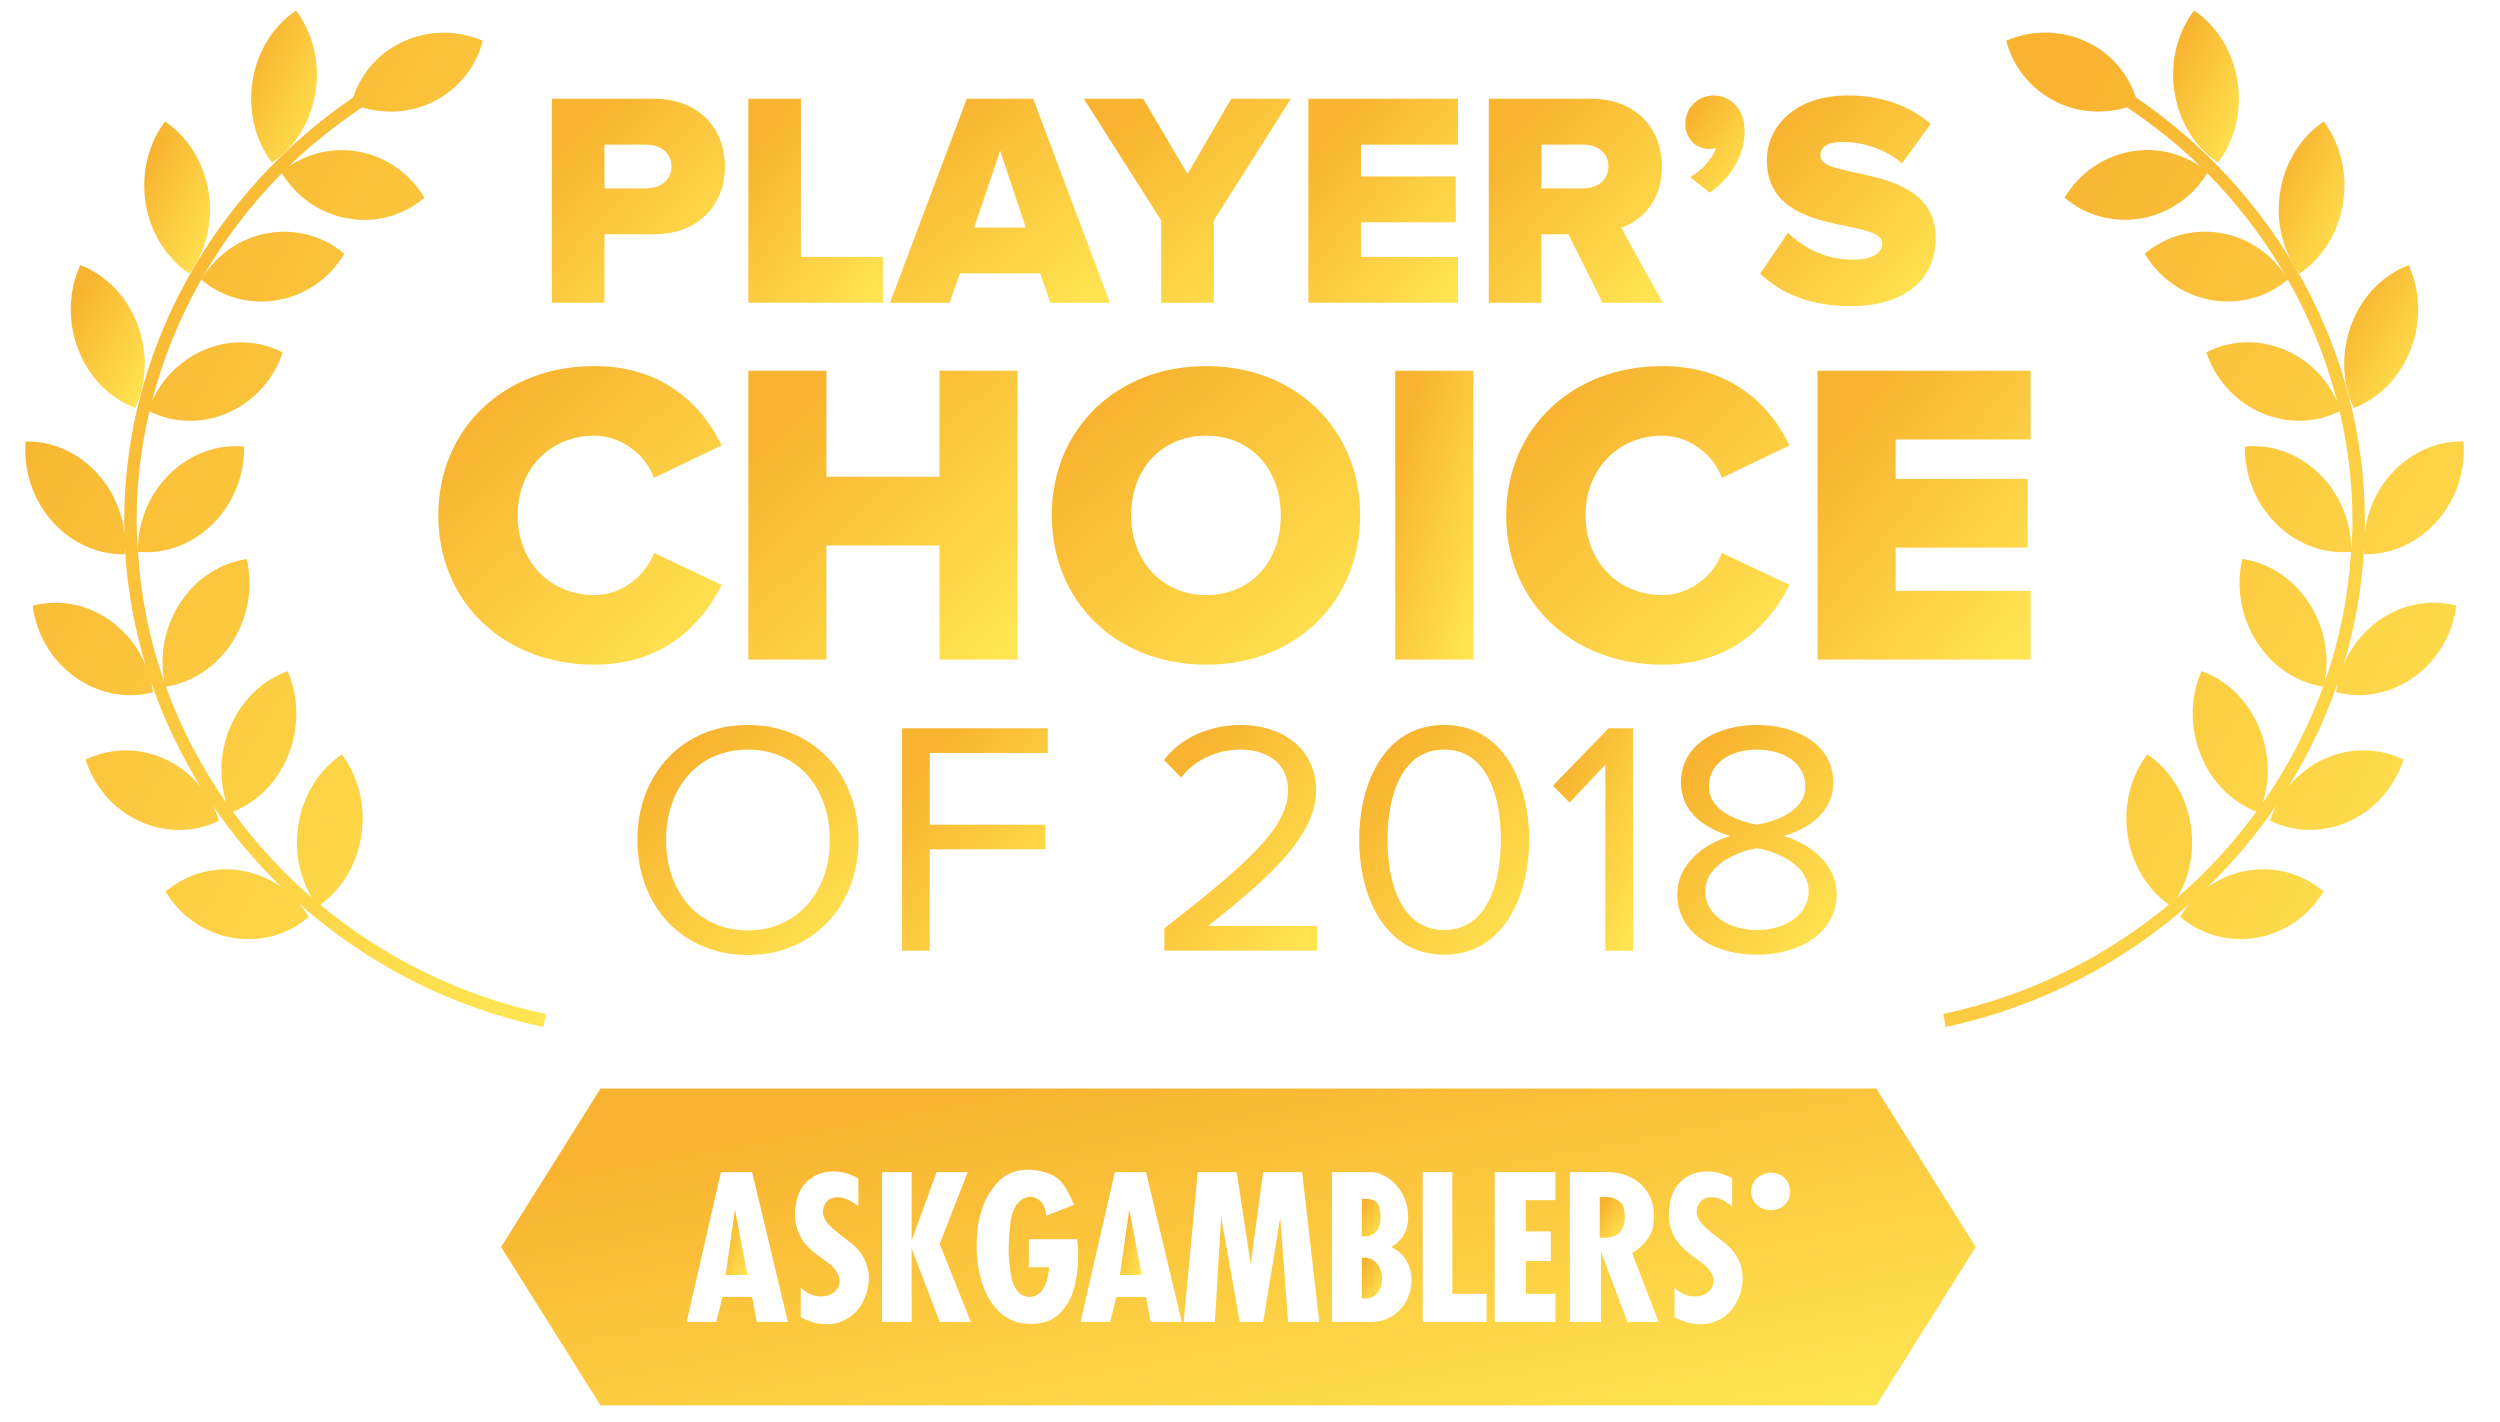 <svg width="102" height="58" viewBox="0 0 102 58" fill="none" xmlns="http://www.w3.org/2000/svg">
<path d="M66.29 49.588C66.29 49.296 66.206 49.096 66.038 48.989C65.869 48.881 65.678 48.827 65.463 48.827C65.413 48.827 65.371 48.829 65.338 48.833C65.305 48.838 65.282 48.84 65.269 48.843V50.498C65.295 50.501 65.334 50.502 65.384 50.502C65.742 50.502 65.982 50.421 66.105 50.257C66.229 50.094 66.29 49.925 66.29 49.75C66.29 49.718 66.289 49.699 66.288 49.691C66.286 49.682 66.286 49.676 66.286 49.671C66.286 49.655 66.286 49.642 66.288 49.63C66.289 49.62 66.29 49.605 66.29 49.588Z" fill="url(#paint0_linear_1049_16654)"/>
<path d="M45.693 52.019H46.582L46.074 49.346L45.693 52.019Z" fill="url(#paint1_linear_1049_16654)"/>
<path d="M56.041 51.427C55.929 51.348 55.801 51.309 55.658 51.309C55.637 51.309 55.605 51.311 55.563 51.316V52.972C55.621 52.976 55.662 52.979 55.686 52.979C55.903 52.979 56.075 52.905 56.2 52.756C56.326 52.608 56.39 52.403 56.39 52.143C56.39 52.006 56.359 51.872 56.299 51.742C56.24 51.612 56.154 51.507 56.041 51.427Z" fill="url(#paint2_linear_1049_16654)"/>
<path d="M56.127 50.266C56.26 50.142 56.326 49.944 56.326 49.673C56.326 49.45 56.298 49.283 56.244 49.172C56.19 49.06 56.11 48.989 56.006 48.957C55.901 48.925 55.754 48.909 55.563 48.909V50.437C55.611 50.448 55.651 50.453 55.686 50.453C55.847 50.453 55.994 50.39 56.127 50.266Z" fill="url(#paint3_linear_1049_16654)"/>
<path d="M72.926 49.02C72.853 49.14 72.754 49.228 72.632 49.287C72.51 49.345 72.382 49.374 72.247 49.374C72.03 49.374 71.843 49.305 71.686 49.167C71.527 49.029 71.448 48.836 71.448 48.587C71.464 48.356 71.553 48.175 71.713 48.044C71.873 47.913 72.057 47.846 72.263 47.846C72.388 47.846 72.508 47.875 72.625 47.93C72.741 47.986 72.837 48.07 72.91 48.183C72.984 48.296 73.027 48.43 73.037 48.587C73.037 48.756 73 48.9 72.926 49.02ZM70.863 53.106C70.771 53.289 70.653 53.449 70.51 53.585C70.366 53.721 70.199 53.829 70.007 53.91C69.815 53.989 69.607 54.029 69.381 54.029C69.034 54.029 68.681 53.934 68.321 53.742V52.534C68.561 52.774 68.841 52.895 69.159 52.895C69.36 52.895 69.531 52.841 69.674 52.732C69.815 52.623 69.894 52.472 69.91 52.279C69.91 52.138 69.868 52.006 69.785 51.883C69.701 51.76 69.611 51.659 69.515 51.582C69.418 51.505 69.295 51.416 69.147 51.314C68.999 51.212 68.893 51.13 68.829 51.069C68.334 50.663 68.087 50.15 68.087 49.529C68.087 49.301 68.122 49.072 68.194 48.841C68.297 48.51 68.48 48.253 68.742 48.07C69.004 47.887 69.306 47.795 69.647 47.795C69.997 47.795 70.339 47.89 70.673 48.078V49.223C70.365 48.971 70.083 48.846 69.827 48.846C69.646 48.846 69.501 48.903 69.391 49.018C69.281 49.134 69.226 49.273 69.226 49.434C69.226 49.561 69.263 49.682 69.338 49.796C69.407 49.9 69.498 50.003 69.61 50.106C69.722 50.21 69.877 50.337 70.074 50.486C70.272 50.636 70.386 50.725 70.418 50.751C70.57 50.878 70.694 51.015 70.794 51.159C70.893 51.303 70.969 51.461 71.022 51.632C71.075 51.803 71.102 51.977 71.102 52.151C71.102 52.472 71.022 52.791 70.863 53.106ZM66.4 53.934L65.32 51.069V53.934H64.049V47.822H65.575C65.937 47.822 66.262 47.896 66.55 48.042C66.837 48.188 67.064 48.396 67.231 48.669C67.398 48.94 67.481 49.252 67.481 49.605C67.481 49.77 67.466 49.928 67.436 50.08C67.405 50.233 67.325 50.402 67.195 50.587C67.065 50.773 66.865 50.955 66.591 51.133L67.672 53.934H66.4ZM63.464 48.968H62.256V50.242H63.273V51.452H62.256V52.788H63.464V53.934H60.984V47.822H63.464V48.968ZM60.654 53.934H58.047V47.822H59.255V52.788H60.654V53.934ZM57.392 53.055C57.262 53.314 57.071 53.526 56.82 53.689C56.57 53.852 56.276 53.934 55.936 53.934H54.347V47.822H55.936C56.021 47.822 56.111 47.836 56.207 47.861C56.302 47.886 56.408 47.931 56.527 47.996C56.644 48.061 56.754 48.142 56.856 48.238C56.958 48.335 57.054 48.451 57.144 48.587C57.226 48.699 57.299 48.855 57.361 49.054C57.423 49.255 57.453 49.454 57.453 49.653C57.453 49.809 57.432 49.963 57.389 50.114C57.345 50.266 57.272 50.405 57.17 50.536C57.068 50.665 56.933 50.779 56.763 50.878C56.935 50.955 57.085 51.065 57.214 51.207C57.342 51.348 57.437 51.507 57.498 51.682C57.559 51.857 57.589 52.041 57.589 52.235C57.589 52.521 57.524 52.795 57.392 53.055ZM52.554 53.934L52.236 49.669L51.537 53.934H50.584L49.822 49.669L49.567 53.934H48.295L48.867 47.822H50.456L51.029 51.579L51.537 47.822H53.126L53.825 53.934H52.554ZM46.948 53.934L46.757 52.915H45.549L45.294 53.934H44.087L45.485 47.822H46.757L48.218 53.934H46.948ZM43.95 51.875C43.925 52.067 43.901 52.202 43.883 52.279C43.87 52.391 43.824 52.563 43.746 52.797C43.668 53.032 43.515 53.276 43.287 53.532C43.06 53.787 42.749 53.941 42.358 53.997C42.243 54.01 42.142 54.017 42.052 54.017C41.554 54.017 41.139 53.865 40.808 53.558C40.477 53.251 40.234 52.857 40.079 52.372C39.924 51.888 39.846 51.375 39.846 50.834C39.846 50.643 39.858 50.446 39.878 50.242C39.878 50.04 39.941 49.739 40.065 49.335C40.19 48.931 40.406 48.562 40.715 48.227C41.023 47.891 41.434 47.724 41.948 47.724C42.152 47.724 42.373 47.756 42.611 47.822C42.93 47.91 43.172 48.059 43.339 48.27C43.506 48.481 43.666 48.778 43.819 49.16L42.675 49.605C42.675 49.459 42.646 49.326 42.586 49.206C42.526 49.084 42.448 48.992 42.35 48.927C42.252 48.861 42.145 48.83 42.028 48.83C41.892 48.83 41.764 48.878 41.642 48.977C41.52 49.075 41.42 49.221 41.341 49.414C41.282 49.55 41.239 49.745 41.212 50C41.183 50.257 41.166 50.485 41.162 50.688C41.153 50.892 41.15 51.039 41.15 51.133C41.155 51.152 41.166 51.277 41.183 51.508C41.201 51.741 41.229 51.951 41.269 52.141C41.309 52.331 41.386 52.503 41.499 52.658C41.613 52.813 41.772 52.9 41.976 52.915C42.143 52.915 42.284 52.868 42.399 52.773C42.514 52.68 42.605 52.541 42.673 52.358C42.74 52.175 42.784 51.957 42.802 51.705H41.976V50.56H43.947C43.976 50.764 43.99 50.979 43.99 51.205C43.99 51.459 43.977 51.683 43.95 51.875ZM38.34 53.934L37.195 50.942V53.934H35.988V47.822H37.195V50.623L38.213 47.822H39.484L38.34 50.751L39.611 53.934H38.34ZM35.212 53.106C35.119 53.289 35.002 53.449 34.858 53.585C34.715 53.721 34.548 53.829 34.356 53.91C34.164 53.989 33.955 54.029 33.73 54.029C33.383 54.029 33.03 53.934 32.67 53.742V52.534C32.91 52.774 33.19 52.895 33.507 52.895C33.709 52.895 33.88 52.841 34.022 52.732C34.164 52.623 34.242 52.472 34.259 52.279C34.259 52.138 34.216 52.006 34.133 51.883C34.05 51.76 33.96 51.659 33.864 51.582C33.766 51.505 33.644 51.416 33.496 51.314C33.347 51.212 33.242 51.13 33.177 51.069C32.682 50.663 32.435 50.15 32.435 49.529C32.435 49.301 32.471 49.072 32.542 48.841C32.645 48.51 32.828 48.253 33.091 48.07C33.352 47.887 33.655 47.795 33.996 47.795C34.346 47.795 34.688 47.89 35.021 48.078V49.223C34.714 48.971 34.432 48.846 34.175 48.846C33.995 48.846 33.85 48.903 33.741 49.018C33.63 49.134 33.575 49.273 33.575 49.434C33.575 49.561 33.612 49.682 33.687 49.796C33.756 49.9 33.846 50.003 33.958 50.106C34.071 50.21 34.226 50.337 34.423 50.486C34.62 50.636 34.735 50.725 34.767 50.751C34.919 50.878 35.043 51.015 35.142 51.159C35.241 51.303 35.318 51.461 35.37 51.632C35.423 51.803 35.45 51.977 35.45 52.151C35.45 52.472 35.37 52.791 35.212 53.106ZM30.877 53.934L30.686 52.915H29.478L29.224 53.934H28.016L29.414 47.822H30.686L32.147 53.934H30.877ZM76.552 44.411H24.501L20.445 50.877L24.501 57.341H76.552L80.608 50.877L76.552 44.411Z" fill="url(#paint4_linear_1049_16654)"/>
<path d="M29.606 52.019H30.497L29.987 49.346L29.606 52.019Z" fill="url(#paint5_linear_1049_16654)"/>
<path d="M27.395 6.8C27.395 6.227 26.933 5.901 26.359 5.901H24.663V7.686H26.359C26.933 7.686 27.395 7.361 27.395 6.8ZM22.516 12.353V4.029H26.684C28.555 4.029 29.579 5.29 29.579 6.8C29.579 8.297 28.555 9.559 26.684 9.559H24.663V12.353H22.516Z" fill="url(#paint6_linear_1049_16654)"/>
<path d="M30.533 12.353V4.029H32.679V10.481H36.022V12.353H30.533Z" fill="url(#paint7_linear_1049_16654)"/>
<path d="M40.806 6.152L39.745 9.284H41.854L40.806 6.152ZM42.852 12.353L42.44 11.155H39.159L38.746 12.353H36.313L39.445 4.029H42.153L45.285 12.353H42.852Z" fill="url(#paint8_linear_1049_16654)"/>
<path d="M47.377 12.353V8.996L44.221 4.029H46.642L48.451 7.1L50.235 4.029H52.669L49.524 8.996V12.353H47.377Z" fill="url(#paint9_linear_1049_16654)"/>
<path d="M53.382 12.353V4.029H59.484V5.901H55.528V7.199H59.396V9.07H55.528V10.481H59.484V12.353H53.382Z" fill="url(#paint10_linear_1049_16654)"/>
<path d="M65.623 6.788C65.623 6.213 65.16 5.901 64.587 5.901H62.889V7.686H64.587C65.16 7.686 65.623 7.374 65.623 6.788ZM65.386 12.353L63.988 9.559H62.889V12.353H60.743V4.029H64.911C66.758 4.029 67.806 5.253 67.806 6.8C67.806 8.248 66.932 9.021 66.146 9.296L67.843 12.353H65.386Z" fill="url(#paint11_linear_1049_16654)"/>
<path d="M69.757 7.861L68.958 7.225C69.358 7.026 69.882 6.489 70.02 6.027C69.969 6.052 69.844 6.077 69.732 6.077C69.196 6.077 68.76 5.666 68.76 5.041C68.76 4.405 69.283 3.894 69.907 3.894C70.581 3.894 71.18 4.417 71.18 5.341C71.18 6.352 70.63 7.25 69.757 7.861Z" fill="url(#paint12_linear_1049_16654)"/>
<path d="M71.813 11.167L72.949 9.496C73.548 10.095 74.471 10.594 75.619 10.594C76.343 10.594 76.792 10.344 76.792 9.933C76.792 8.834 72.088 9.746 72.088 6.538C72.088 5.141 73.261 3.894 75.394 3.894C76.73 3.894 77.89 4.292 78.776 5.055L77.603 6.663C76.904 6.077 75.993 5.79 75.171 5.79C74.546 5.79 74.272 6.002 74.272 6.364C74.272 7.387 78.976 6.614 78.976 9.708C78.976 11.38 77.74 12.491 75.507 12.491C73.823 12.491 72.65 11.954 71.813 11.167Z" fill="url(#paint13_linear_1049_16654)"/>
<path d="M17.991 21.037C17.991 17.459 20.7 15.045 24.26 15.045C27.057 15.045 28.568 16.625 29.316 18.136L26.744 19.37C26.363 18.449 25.372 17.685 24.26 17.685C22.368 17.685 21.03 19.126 21.03 21.037C21.03 22.93 22.368 24.389 24.26 24.389C25.372 24.389 26.363 23.624 26.744 22.703L29.316 23.92C28.568 25.396 27.057 27.03 24.26 27.03C20.7 27.03 17.991 24.597 17.991 21.037Z" fill="url(#paint14_linear_1049_16654)"/>
<path d="M24.251 15.134C20.676 15.134 18.081 17.613 18.081 21.027C18.081 24.442 20.676 26.92 24.251 26.92C27.016 26.92 28.45 25.331 29.169 23.956L26.785 22.828C26.334 23.805 25.307 24.479 24.251 24.479C22.353 24.479 20.921 22.994 20.921 21.027C20.921 19.028 22.322 17.576 24.251 17.576C25.307 17.576 26.334 18.25 26.785 19.225L29.171 18.081C28.47 16.715 27.052 15.134 24.251 15.134ZM24.251 27.119C20.561 27.119 17.882 24.558 17.882 21.027C17.882 17.497 20.561 14.936 24.251 14.936C27.373 14.936 28.815 16.907 29.396 18.083L29.441 18.174L29.349 18.217L26.683 19.495L26.642 19.398C26.247 18.442 25.264 17.776 24.251 17.776C22.438 17.776 21.12 19.143 21.12 21.027C21.12 22.911 22.438 24.28 24.251 24.28C25.264 24.28 26.246 23.612 26.642 22.656L26.683 22.559L29.442 23.863L29.395 23.956C28.797 25.137 27.334 27.119 24.251 27.119Z" fill="url(#paint15_linear_1049_16654)"/>
<path d="M38.44 26.82V22.165H33.629V26.82H30.642V15.235H33.629V19.559H38.44V15.235H41.428V26.82H38.44Z" fill="url(#paint16_linear_1049_16654)"/>
<path d="M38.53 26.712H41.319V15.326H38.53V19.651H33.52V15.326H30.732V26.712H33.52V22.057H38.53V26.712ZM41.518 26.911H38.331V22.256H33.719V26.911H30.533V15.127H33.719V19.452H38.331V15.127H41.518V26.911Z" fill="url(#paint17_linear_1049_16654)"/>
<path d="M52.365 21.037C52.365 19.144 51.132 17.685 49.22 17.685C47.31 17.685 46.061 19.144 46.061 21.037C46.061 22.912 47.31 24.389 49.22 24.389C51.132 24.389 52.365 22.912 52.365 21.037ZM43.021 21.037C43.021 17.51 45.678 15.045 49.22 15.045C52.764 15.045 55.405 17.51 55.405 21.037C55.405 24.563 52.764 27.03 49.22 27.03C45.678 27.03 43.021 24.563 43.021 21.037Z" fill="url(#paint18_linear_1049_16654)"/>
<path d="M49.211 17.776C47.41 17.776 46.151 19.113 46.151 21.027C46.151 22.911 47.438 24.28 49.211 24.28C51.005 24.28 52.256 22.941 52.256 21.027C52.256 19.113 51.005 17.776 49.211 17.776ZM49.211 24.479C47.323 24.479 45.952 23.027 45.952 21.027C45.952 19.028 47.323 17.576 49.211 17.576C51.122 17.576 52.455 18.995 52.455 21.027C52.455 23.027 51.092 24.479 49.211 24.479ZM49.211 15.134C45.677 15.134 43.111 17.613 43.111 21.027C43.111 24.442 45.677 26.92 49.211 26.92C52.736 26.92 55.296 24.442 55.296 21.027C55.296 17.613 52.736 15.134 49.211 15.134ZM49.211 27.119C45.561 27.119 42.912 24.558 42.912 21.027C42.912 17.497 45.561 14.936 49.211 14.936C52.852 14.936 55.494 17.497 55.494 21.027C55.494 24.558 52.852 27.119 49.211 27.119Z" fill="url(#paint19_linear_1049_16654)"/>
<path d="M59.968 15.235H56.981V26.82H59.968V15.235Z" fill="url(#paint20_linear_1049_16654)"/>
<path d="M57.126 26.712H59.914V15.326H57.126V26.712ZM60.113 26.911H56.926V15.127H60.113V26.911Z" fill="url(#paint21_linear_1049_16654)"/>
<path d="M61.561 21.037C61.561 17.459 64.271 15.045 67.832 15.045C70.628 15.045 72.139 16.625 72.886 18.136L70.315 19.37C69.933 18.449 68.944 17.685 67.832 17.685C65.938 17.685 64.601 19.126 64.601 21.037C64.601 22.93 65.938 24.389 67.832 24.389C68.944 24.389 69.933 23.624 70.315 22.703L72.886 23.92C72.139 25.396 70.628 27.03 67.832 27.03C64.271 27.03 61.561 24.597 61.561 21.037Z" fill="url(#paint22_linear_1049_16654)"/>
<path d="M67.823 15.134C64.248 15.134 61.652 17.613 61.652 21.027C61.652 24.442 64.248 26.92 67.823 26.92C70.588 26.92 72.02 25.331 72.741 23.956L70.356 22.828C69.905 23.805 68.878 24.479 67.823 24.479C65.893 24.479 64.493 23.027 64.493 21.027C64.493 19.028 65.893 17.576 67.823 17.576C68.878 17.576 69.905 18.25 70.356 19.225L72.742 18.081C72.041 16.715 70.624 15.134 67.823 15.134ZM67.823 27.119C64.132 27.119 61.452 24.558 61.452 21.027C61.452 17.497 64.132 14.936 67.823 14.936C70.945 14.936 72.385 16.907 72.966 18.083L73.011 18.174L72.92 18.217L70.255 19.495L70.214 19.398C69.818 18.442 68.834 17.776 67.823 17.776C66.009 17.776 64.691 19.143 64.691 21.027C64.691 22.911 66.009 24.28 67.823 24.28C68.834 24.28 69.817 23.612 70.214 22.656L70.255 22.559L73.012 23.863L72.965 23.956C72.368 25.137 70.905 27.119 67.823 27.119Z" fill="url(#paint23_linear_1049_16654)"/>
<path d="M74.267 26.82V15.235H82.76V17.84H77.255V19.646H82.639V22.252H77.255V24.215H82.76V26.82H74.267Z" fill="url(#paint24_linear_1049_16654)"/>
<path d="M74.356 26.712H82.65V24.305H77.145V22.143H82.53V19.737H77.145V17.733H82.65V15.326H74.356V26.712ZM82.849 26.911H74.158V15.127H82.849V17.931H77.344V19.538H82.729V22.343H77.344V24.107H82.849V26.911Z" fill="url(#paint25_linear_1049_16654)"/>
<path d="M33.857 34.271C33.857 32.149 32.538 30.584 30.51 30.584C28.47 30.584 27.177 32.149 27.177 34.271C27.177 36.38 28.47 37.959 30.51 37.959C32.538 37.959 33.857 36.38 33.857 34.271ZM26.007 34.271C26.007 31.591 27.83 29.578 30.51 29.578C33.191 29.578 35.027 31.591 35.027 34.271C35.027 36.951 33.191 38.965 30.51 38.965C27.83 38.965 26.007 36.951 26.007 34.271Z" fill="url(#paint26_linear_1049_16654)"/>
<path d="M36.804 38.789V29.714H42.749V30.721H37.934V33.647H42.654V34.652H37.934V38.789H36.804Z" fill="url(#paint27_linear_1049_16654)"/>
<path d="M47.507 38.788V37.877C50.772 35.319 52.555 33.809 52.555 32.245C52.555 31.075 51.588 30.584 50.649 30.584C49.561 30.584 48.718 31.047 48.188 31.727L47.492 31.006C48.188 30.081 49.371 29.578 50.649 29.578C52.16 29.578 53.697 30.436 53.697 32.245C53.697 34.095 51.819 35.782 49.289 37.781H53.738V38.788H47.507Z" fill="url(#paint28_linear_1049_16654)"/>
<path d="M61.236 34.258C61.236 32.448 60.651 30.584 58.923 30.584C57.195 30.584 56.611 32.448 56.611 34.258C56.611 36.067 57.195 37.946 58.923 37.946C60.651 37.946 61.236 36.067 61.236 34.258ZM55.454 34.258C55.454 32.04 56.433 29.578 58.923 29.578C61.399 29.578 62.393 32.04 62.393 34.258C62.393 36.462 61.399 38.952 58.923 38.952C56.433 38.952 55.454 36.462 55.454 34.258Z" fill="url(#paint29_linear_1049_16654)"/>
<path d="M65.496 38.789V31.197L64.041 32.748L63.361 32.054L65.633 29.714H66.627V38.789H65.496Z" fill="url(#paint30_linear_1049_16654)"/>
<path d="M73.657 32.081C73.657 31.142 72.772 30.584 71.684 30.584C70.581 30.584 69.725 31.142 69.725 32.081C69.725 33.183 71.139 33.55 71.684 33.646C72.242 33.55 73.657 33.183 73.657 32.081ZM73.793 36.366C73.793 35.183 72.242 34.68 71.684 34.612C71.127 34.68 69.575 35.183 69.575 36.366C69.575 37.346 70.556 37.946 71.684 37.946C72.8 37.946 73.793 37.346 73.793 36.366ZM68.433 36.49C68.433 35.278 69.466 34.448 70.596 34.108C69.548 33.809 68.582 33.116 68.582 31.932C68.582 30.299 70.174 29.578 71.684 29.578C73.18 29.578 74.8 30.299 74.8 31.932C74.8 33.116 73.82 33.809 72.772 34.108C73.902 34.448 74.935 35.278 74.935 36.49C74.935 38.027 73.466 38.952 71.684 38.952C69.888 38.952 68.433 38.04 68.433 36.49Z" fill="url(#paint31_linear_1049_16654)"/>
<path d="M12.873 3.763C13.069 2.518 12.746 1.316 12.078 0.431C11.176 1.036 10.5 2.06 10.304 3.306C10.108 4.551 10.431 5.754 11.099 6.638C12.002 6.032 12.677 5.008 12.873 3.763Z" fill="url(#paint32_linear_1049_16654)"/>
<path d="M7.723 11.163C8.388 10.277 8.71 9.074 8.511 7.829C8.311 6.584 7.635 5.561 6.731 4.957C6.065 5.844 5.744 7.046 5.943 8.291C6.142 9.536 6.819 10.559 7.723 11.163Z" fill="url(#paint33_linear_1049_16654)"/>
<path d="M5.516 16.645C5.983 15.626 6.051 14.378 5.601 13.209C5.151 12.04 4.28 11.198 3.275 10.818C2.807 11.837 2.74 13.085 3.19 14.254C3.639 15.424 4.51 16.265 5.516 16.645Z" fill="url(#paint34_linear_1049_16654)"/>
<path d="M22.27 41.372C18.79 40.634 15.657 39.063 13.067 36.914C13.918 36.301 14.553 35.311 14.741 34.112C14.937 32.867 14.614 31.665 13.946 30.781C13.043 31.386 12.369 32.411 12.172 33.656C12.001 34.742 12.226 35.796 12.729 36.634C11.518 35.586 10.435 34.403 9.497 33.12C10.464 32.742 11.305 31.939 11.758 30.821C12.228 29.661 12.184 28.412 11.734 27.384C10.722 27.744 9.836 28.568 9.366 29.728C8.955 30.743 8.938 31.826 9.24 32.769C8.214 31.3 7.381 29.702 6.768 28.015C7.816 27.855 8.821 27.226 9.482 26.19C10.149 25.143 10.326 23.907 10.067 22.808C9.008 22.96 7.993 23.593 7.326 24.639C6.693 25.633 6.506 26.796 6.712 27.853C6.11 26.152 5.746 24.358 5.628 22.515C6.691 22.616 7.812 22.24 8.681 21.378C9.55 20.516 9.982 19.353 9.959 18.22C8.896 18.118 7.773 18.495 6.904 19.357C6.043 20.21 5.613 21.36 5.627 22.483C5.601 22.081 5.574 21.679 5.574 21.272C5.574 19.739 5.755 18.233 6.097 16.779C7.047 17.254 8.202 17.318 9.285 16.848C10.387 16.372 11.179 15.447 11.537 14.38C10.578 13.883 9.402 13.812 8.301 14.289C7.333 14.709 6.602 15.474 6.197 16.381C6.646 14.633 7.327 12.965 8.211 11.41C9.045 12.114 10.176 12.453 11.345 12.242C12.518 12.031 13.482 11.312 14.05 10.353C13.216 9.647 12.083 9.306 10.911 9.516C9.766 9.722 8.825 10.413 8.252 11.337C9.143 9.785 10.234 8.349 11.498 7.067C12.072 8.004 13.024 8.705 14.181 8.911C15.354 9.12 16.486 8.776 17.32 8.067C16.749 7.109 15.784 6.393 14.611 6.184C13.569 6 12.56 6.252 11.763 6.807C12.68 5.909 13.696 5.107 14.771 4.382C15.685 4.652 16.694 4.619 17.619 4.177C18.701 3.661 19.428 2.722 19.699 1.662C18.676 1.222 17.47 1.207 16.388 1.724C15.399 2.196 14.724 3.029 14.406 3.978C8.725 7.851 5.067 14.258 5.067 21.272C5.067 21.433 5.074 21.592 5.078 21.753C4.979 20.9 4.628 20.061 4.021 19.371C3.21 18.448 2.114 17.99 1.047 18.014C0.951 19.143 1.306 20.334 2.118 21.257C2.929 22.18 4.025 22.638 5.092 22.615C5.098 22.535 5.098 22.455 5.1 22.375C5.189 24.006 5.477 25.598 5.937 27.126C5.645 26.43 5.168 25.801 4.518 25.334C3.533 24.625 2.37 24.438 1.334 24.714C1.477 25.837 2.073 26.915 3.058 27.623C4.043 28.33 5.207 28.519 6.243 28.243C6.227 28.115 6.202 27.988 6.174 27.861C6.685 29.348 7.361 30.768 8.186 32.1C7.801 31.63 7.313 31.237 6.731 30.97C5.639 30.47 4.462 30.519 3.493 30.995C3.833 32.071 4.609 33.01 5.701 33.51C6.794 34.009 7.97 33.961 8.939 33.485C8.871 33.267 8.779 33.058 8.677 32.856C9.497 34.062 10.443 35.185 11.496 36.208C11.032 35.875 10.49 35.635 9.893 35.53C8.719 35.321 7.587 35.665 6.755 36.373C7.325 37.332 8.29 38.048 9.463 38.257C10.636 38.465 11.768 38.121 12.601 37.413C12.486 37.219 12.351 37.038 12.205 36.867C14.957 39.31 18.361 41.092 22.171 41.901L22.27 41.372Z" fill="url(#paint35_linear_1049_16654)"/>
<path d="M90.495 6.638C91.162 5.754 91.485 4.551 91.29 3.306C91.093 2.06 90.418 1.036 89.515 0.431C88.848 1.316 88.524 2.518 88.72 3.763C88.917 5.008 89.592 6.032 90.495 6.638Z" fill="url(#paint36_linear_1049_16654)"/>
<path d="M95.598 8.291C95.797 7.046 95.475 5.844 94.809 4.957C93.906 5.561 93.229 6.584 93.03 7.829C92.831 9.074 93.153 10.277 93.818 11.163C94.722 10.559 95.399 9.536 95.598 8.291Z" fill="url(#paint37_linear_1049_16654)"/>
<path d="M96.032 16.645C97.038 16.265 97.909 15.424 98.359 14.254C98.808 13.085 98.741 11.837 98.274 10.818C97.267 11.198 96.397 12.04 95.947 13.209C95.498 14.378 95.565 15.626 96.032 16.645Z" fill="url(#paint38_linear_1049_16654)"/>
<path d="M97.035 25.331C96.385 25.798 95.909 26.427 95.616 27.123C96.078 25.595 96.365 24.003 96.453 22.372C96.456 22.453 96.455 22.532 96.462 22.612C97.529 22.636 98.625 22.177 99.437 21.254C100.249 20.331 100.603 19.14 100.508 18.011C99.44 17.987 98.345 18.445 97.533 19.368C96.926 20.058 96.575 20.897 96.476 21.75C96.48 21.59 96.487 21.43 96.487 21.269C96.487 14.255 92.828 7.848 87.147 3.975C86.829 3.026 86.155 2.194 85.165 1.721C84.084 1.204 82.878 1.219 81.855 1.659C82.126 2.719 82.853 3.658 83.934 4.174C84.859 4.616 85.868 4.649 86.783 4.379C87.859 5.104 88.874 5.906 89.79 6.804C88.994 6.249 87.985 5.997 86.942 6.181C85.77 6.39 84.805 7.106 84.235 8.064C85.068 8.773 86.2 9.117 87.373 8.909C88.53 8.702 89.483 8.001 90.056 7.064C91.32 8.346 92.412 9.782 93.303 11.334C92.729 10.41 91.787 9.719 90.644 9.513C89.471 9.303 88.338 9.644 87.504 10.35C88.073 11.309 89.035 12.028 90.209 12.239C91.379 12.45 92.509 12.111 93.343 11.407C94.228 12.962 94.909 14.63 95.356 16.378C94.951 15.471 94.222 14.706 93.252 14.287C92.151 13.809 90.976 13.881 90.016 14.377C90.375 15.444 91.167 16.369 92.269 16.846C93.352 17.315 94.506 17.251 95.458 16.777C95.798 18.23 95.98 19.736 95.98 21.269C95.98 21.676 95.952 22.078 95.927 22.48C95.941 21.357 95.512 20.207 94.65 19.354C93.781 18.492 92.658 18.115 91.594 18.217C91.572 19.35 92.003 20.513 92.873 21.375C93.741 22.237 94.864 22.613 95.925 22.512C95.808 24.355 95.444 26.15 94.842 27.85C95.048 26.793 94.862 25.63 94.229 24.636C93.561 23.59 92.546 22.957 91.487 22.805C91.228 23.904 91.404 25.141 92.072 26.187C92.733 27.223 93.738 27.853 94.787 28.012C94.174 29.699 93.341 31.298 92.313 32.766C92.617 31.823 92.6 30.74 92.188 29.726C91.718 28.565 90.832 27.741 89.82 27.381C89.37 28.409 89.326 29.658 89.796 30.818C90.249 31.936 91.09 32.739 92.057 33.117C91.119 34.401 90.036 35.583 88.824 36.631C89.327 35.793 89.553 34.739 89.381 33.653C89.185 32.408 88.51 31.384 87.608 30.778C86.941 31.662 86.616 32.864 86.812 34.11C87.002 35.308 87.636 36.298 88.487 36.911C85.897 39.06 82.763 40.631 79.284 41.369L79.383 41.898C83.192 41.089 86.597 39.307 89.348 36.864C89.203 37.036 89.068 37.216 88.952 37.41C89.786 38.118 90.918 38.462 92.091 38.254C93.264 38.045 94.229 37.329 94.8 36.37C93.967 35.662 92.834 35.318 91.662 35.527C91.065 35.632 90.523 35.872 90.058 36.205C91.112 35.182 92.056 34.059 92.877 32.853C92.774 33.056 92.683 33.264 92.615 33.482C93.584 33.958 94.76 34.006 95.852 33.507C96.945 33.007 97.721 32.068 98.06 30.993C97.092 30.516 95.916 30.467 94.823 30.967C94.241 31.234 93.752 31.627 93.367 32.097C94.192 30.765 94.87 29.345 95.38 27.858C95.352 27.985 95.328 28.112 95.312 28.24C96.347 28.516 97.511 28.328 98.496 27.62C99.481 26.912 100.077 25.834 100.22 24.711C99.184 24.435 98.02 24.622 97.035 25.331Z" fill="url(#paint39_linear_1049_16654)"/>
<defs>
<linearGradient id="paint0_linear_1049_16654" x1="65.473" y1="49.047" x2="66.637" y2="49.842" gradientUnits="userSpaceOnUse">
<stop stop-color="#F8B430"/>
<stop offset="1" stop-color="#FFE452"/>
</linearGradient>
<linearGradient id="paint1_linear_1049_16654" x1="45.871" y1="49.697" x2="47.177" y2="50.184" gradientUnits="userSpaceOnUse">
<stop stop-color="#F8B430"/>
<stop offset="1" stop-color="#FFE452"/>
</linearGradient>
<linearGradient id="paint2_linear_1049_16654" x1="55.728" y1="51.528" x2="56.785" y2="52.115" gradientUnits="userSpaceOnUse">
<stop stop-color="#F8B430"/>
<stop offset="1" stop-color="#FFE452"/>
</linearGradient>
<linearGradient id="paint3_linear_1049_16654" x1="55.715" y1="49.112" x2="56.692" y2="49.653" gradientUnits="userSpaceOnUse">
<stop stop-color="#F8B430"/>
<stop offset="1" stop-color="#FFE452"/>
</linearGradient>
<linearGradient id="paint4_linear_1049_16654" x1="32.478" y1="46.111" x2="36.045" y2="64.718" gradientUnits="userSpaceOnUse">
<stop stop-color="#F8B430"/>
<stop offset="1" stop-color="#FFE452"/>
</linearGradient>
<linearGradient id="paint5_linear_1049_16654" x1="29.784" y1="49.697" x2="31.091" y2="50.185" gradientUnits="userSpaceOnUse">
<stop stop-color="#F8B430"/>
<stop offset="1" stop-color="#FFE452"/>
</linearGradient>
<linearGradient id="paint6_linear_1049_16654" x1="23.929" y1="5.123" x2="30.131" y2="11.021" gradientUnits="userSpaceOnUse">
<stop stop-color="#F8B430"/>
<stop offset="1" stop-color="#FFE452"/>
</linearGradient>
<linearGradient id="paint7_linear_1049_16654" x1="31.631" y1="5.123" x2="37.567" y2="9.511" gradientUnits="userSpaceOnUse">
<stop stop-color="#F8B430"/>
<stop offset="1" stop-color="#FFE452"/>
</linearGradient>
<linearGradient id="paint8_linear_1049_16654" x1="38.108" y1="5.123" x2="44.208" y2="12.493" gradientUnits="userSpaceOnUse">
<stop stop-color="#F8B430"/>
<stop offset="1" stop-color="#FFE452"/>
</linearGradient>
<linearGradient id="paint9_linear_1049_16654" x1="45.91" y1="5.123" x2="52.068" y2="12.129" gradientUnits="userSpaceOnUse">
<stop stop-color="#F8B430"/>
<stop offset="1" stop-color="#FFE452"/>
</linearGradient>
<linearGradient id="paint10_linear_1049_16654" x1="54.602" y1="5.123" x2="60.694" y2="10.129" gradientUnits="userSpaceOnUse">
<stop stop-color="#F8B430"/>
<stop offset="1" stop-color="#FFE452"/>
</linearGradient>
<linearGradient id="paint11_linear_1049_16654" x1="62.163" y1="5.123" x2="68.367" y2="11.054" gradientUnits="userSpaceOnUse">
<stop stop-color="#F8B430"/>
<stop offset="1" stop-color="#FFE452"/>
</linearGradient>
<linearGradient id="paint12_linear_1049_16654" x1="69.243" y1="4.415" x2="72.002" y2="6.301" gradientUnits="userSpaceOnUse">
<stop stop-color="#F8B430"/>
<stop offset="1" stop-color="#FFE452"/>
</linearGradient>
<linearGradient id="paint13_linear_1049_16654" x1="73.246" y1="5.024" x2="79.645" y2="10.998" gradientUnits="userSpaceOnUse">
<stop stop-color="#F8B430"/>
<stop offset="1" stop-color="#FFE452"/>
</linearGradient>
<linearGradient id="paint14_linear_1049_16654" x1="20.256" y1="16.62" x2="29.182" y2="26.074" gradientUnits="userSpaceOnUse">
<stop stop-color="#F8B430"/>
<stop offset="1" stop-color="#FFE452"/>
</linearGradient>
<linearGradient id="paint15_linear_1049_16654" x1="20.194" y1="16.538" x2="29.266" y2="26.185" gradientUnits="userSpaceOnUse">
<stop stop-color="#F8B430"/>
<stop offset="1" stop-color="#FFE452"/>
</linearGradient>
<linearGradient id="paint16_linear_1049_16654" x1="32.799" y1="16.758" x2="41.434" y2="25.768" gradientUnits="userSpaceOnUse">
<stop stop-color="#F8B430"/>
<stop offset="1" stop-color="#FFE452"/>
</linearGradient>
<linearGradient id="paint17_linear_1049_16654" x1="32.73" y1="16.676" x2="41.513" y2="25.852" gradientUnits="userSpaceOnUse">
<stop stop-color="#F8B430"/>
<stop offset="1" stop-color="#FFE452"/>
</linearGradient>
<linearGradient id="paint18_linear_1049_16654" x1="45.498" y1="16.62" x2="54.343" y2="26.865" gradientUnits="userSpaceOnUse">
<stop stop-color="#F8B430"/>
<stop offset="1" stop-color="#FFE452"/>
</linearGradient>
<linearGradient id="paint19_linear_1049_16654" x1="45.428" y1="16.538" x2="54.421" y2="26.947" gradientUnits="userSpaceOnUse">
<stop stop-color="#F8B430"/>
<stop offset="1" stop-color="#FFE452"/>
</linearGradient>
<linearGradient id="paint20_linear_1049_16654" x1="57.578" y1="16.758" x2="62.19" y2="18.091" gradientUnits="userSpaceOnUse">
<stop stop-color="#F8B430"/>
<stop offset="1" stop-color="#FFE452"/>
</linearGradient>
<linearGradient id="paint21_linear_1049_16654" x1="57.564" y1="16.676" x2="62.445" y2="18.155" gradientUnits="userSpaceOnUse">
<stop stop-color="#F8B430"/>
<stop offset="1" stop-color="#FFE452"/>
</linearGradient>
<linearGradient id="paint22_linear_1049_16654" x1="63.826" y1="16.62" x2="72.753" y2="26.074" gradientUnits="userSpaceOnUse">
<stop stop-color="#F8B430"/>
<stop offset="1" stop-color="#FFE452"/>
</linearGradient>
<linearGradient id="paint23_linear_1049_16654" x1="63.764" y1="16.538" x2="72.836" y2="26.185" gradientUnits="userSpaceOnUse">
<stop stop-color="#F8B430"/>
<stop offset="1" stop-color="#FFE452"/>
</linearGradient>
<linearGradient id="paint24_linear_1049_16654" x1="75.966" y1="16.758" x2="84.444" y2="23.725" gradientUnits="userSpaceOnUse">
<stop stop-color="#F8B430"/>
<stop offset="1" stop-color="#FFE452"/>
</linearGradient>
<linearGradient id="paint25_linear_1049_16654" x1="75.896" y1="16.676" x2="84.531" y2="23.813" gradientUnits="userSpaceOnUse">
<stop stop-color="#F8B430"/>
<stop offset="1" stop-color="#FFE452"/>
</linearGradient>
<linearGradient id="paint26_linear_1049_16654" x1="27.811" y1="30.812" x2="34.795" y2="38.333" gradientUnits="userSpaceOnUse">
<stop stop-color="#F8B430"/>
<stop offset="1" stop-color="#FFE452"/>
</linearGradient>
<linearGradient id="paint27_linear_1049_16654" x1="37.993" y1="30.907" x2="44.453" y2="35.649" gradientUnits="userSpaceOnUse">
<stop stop-color="#F8B430"/>
<stop offset="1" stop-color="#FFE452"/>
</linearGradient>
<linearGradient id="paint28_linear_1049_16654" x1="48.742" y1="30.788" x2="55.362" y2="35.82" gradientUnits="userSpaceOnUse">
<stop stop-color="#F8B430"/>
<stop offset="1" stop-color="#FFE452"/>
</linearGradient>
<linearGradient id="paint29_linear_1049_16654" x1="56.842" y1="30.81" x2="63.715" y2="36.512" gradientUnits="userSpaceOnUse">
<stop stop-color="#F8B430"/>
<stop offset="1" stop-color="#FFE452"/>
</linearGradient>
<linearGradient id="paint30_linear_1049_16654" x1="64.014" y1="30.907" x2="68.711" y2="32.801" gradientUnits="userSpaceOnUse">
<stop stop-color="#F8B430"/>
<stop offset="1" stop-color="#FFE452"/>
</linearGradient>
<linearGradient id="paint31_linear_1049_16654" x1="69.733" y1="30.81" x2="76.511" y2="36.08" gradientUnits="userSpaceOnUse">
<stop stop-color="#F8B430"/>
<stop offset="1" stop-color="#FFE452"/>
</linearGradient>
<linearGradient id="paint32_linear_1049_16654" x1="10.784" y1="1.247" x2="14.417" y2="3.006" gradientUnits="userSpaceOnUse">
<stop stop-color="#F8B430"/>
<stop offset="1" stop-color="#FFE452"/>
</linearGradient>
<linearGradient id="paint33_linear_1049_16654" x1="6.422" y1="5.773" x2="10.057" y2="7.535" gradientUnits="userSpaceOnUse">
<stop stop-color="#F8B430"/>
<stop offset="1" stop-color="#FFE452"/>
</linearGradient>
<linearGradient id="paint34_linear_1049_16654" x1="3.49" y1="11.584" x2="7.265" y2="13.777" gradientUnits="userSpaceOnUse">
<stop stop-color="#F8B430"/>
<stop offset="1" stop-color="#FFE452"/>
</linearGradient>
<linearGradient id="paint35_linear_1049_16654" x1="5.279" y1="6.666" x2="31.7" y2="22.17" gradientUnits="userSpaceOnUse">
<stop stop-color="#F8B430"/>
<stop offset="1" stop-color="#FFE452"/>
</linearGradient>
<linearGradient id="paint36_linear_1049_16654" x1="89.2" y1="1.247" x2="92.834" y2="3.007" gradientUnits="userSpaceOnUse">
<stop stop-color="#F8B430"/>
<stop offset="1" stop-color="#FFE452"/>
</linearGradient>
<linearGradient id="paint37_linear_1049_16654" x1="93.509" y1="5.773" x2="97.144" y2="7.535" gradientUnits="userSpaceOnUse">
<stop stop-color="#F8B430"/>
<stop offset="1" stop-color="#FFE452"/>
</linearGradient>
<linearGradient id="paint38_linear_1049_16654" x1="96.247" y1="11.584" x2="100.022" y2="13.776" gradientUnits="userSpaceOnUse">
<stop stop-color="#F8B430"/>
<stop offset="1" stop-color="#FFE452"/>
</linearGradient>
<linearGradient id="paint39_linear_1049_16654" x1="83.532" y1="6.663" x2="109.953" y2="22.167" gradientUnits="userSpaceOnUse">
<stop stop-color="#F8B430"/>
<stop offset="1" stop-color="#FFE452"/>
</linearGradient>
</defs>
</svg>
